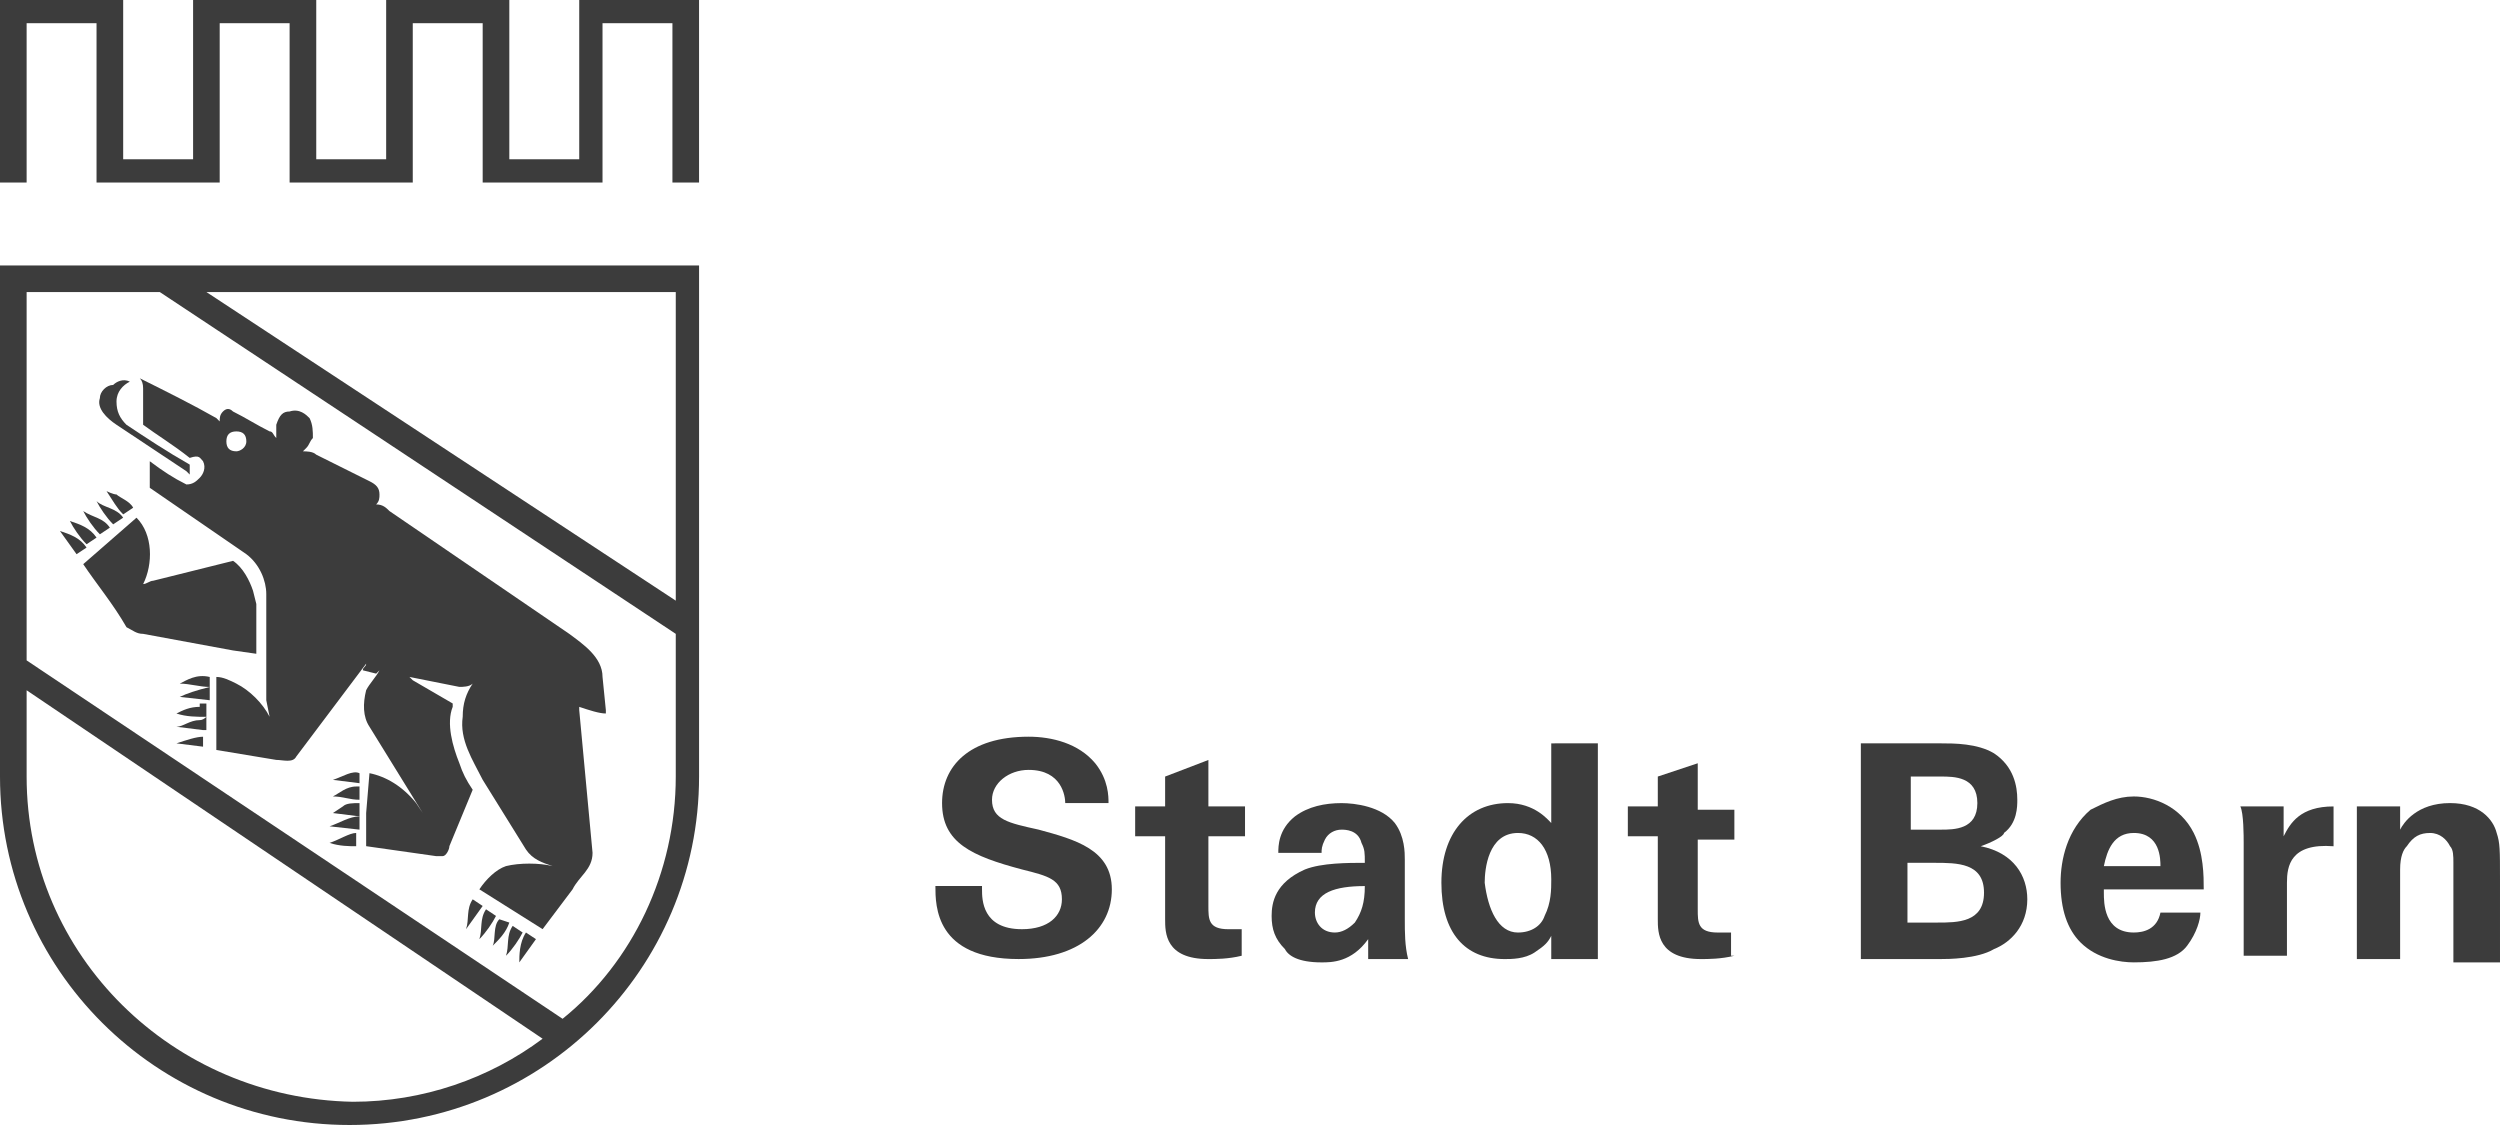 <?xml version="1.0" encoding="UTF-8"?>
<svg id="Ebene_1" xmlns="http://www.w3.org/2000/svg" version="1.1" viewBox="0 0 140 63">
  <!-- Generator: Adobe Illustrator 29.2.1, SVG Export Plug-In . SVG Version: 2.1.0 Build 116)  -->
  <defs>
    <style>
      .st0 {
        fill: #3c3c3c;
      }
    </style>
  </defs>
  <path class="st0" d="M7.27,21.372c-.373.186-.746.557-.746,1.115s.186.929.559,1.301c1.119.743,2.237,1.487,3.542,2.23v.557l-.186-.186-3.915-2.602c-.559-.372-1.119-.929-.932-1.487,0-.372.373-.743.746-.743.186-.186.559-.372.932-.186Z"/>
  <path class="st0" d="M32.437,0v8.92h-3.915V0h-6.897v8.92h-3.915V0h-6.897v8.92h-3.915V0H0v10.221h1.491V1.301h3.915v8.92h6.897V1.301h3.915v8.92h6.897V1.301h3.915v8.92h6.711V1.301h3.915v8.92h1.491V0h-6.711Z"/>
  <path class="st0" d="M14.168,33.08c-.186-.557-.559-1.301-1.118-1.673-1.491.372-2.983.743-4.474,1.115-.186,0-.373.186-.559.186.559-1.115.559-2.788-.373-3.717l-2.983,2.602c.746,1.115,1.678,2.23,2.423,3.531.373.186.559.372.932.372l5.033.929,1.305.186v-2.788l-.186-.743Z"/>
  <path class="st0" d="M6.525,27.69c-.186,0-.559-.186-.559-.186.373.557.559.929.932,1.301l.559-.372c-.186-.372-.746-.557-.932-.743Z"/>
  <path class="st0" d="M5.406,28.062c.186.372.559.929.932,1.301l.559-.372c-.373-.558-1.119-.558-1.491-.929Z"/>
  <path class="st0" d="M6.152,29.549c-.373-.558-.932-.558-1.491-.929.186.372.559.929.932,1.301l.559-.372Z"/>
  <path class="st0" d="M3.915,29.177c.186.372.559.929.932,1.301l.559-.372c-.373-.557-.932-.743-1.491-.929Z"/>
  <path class="st0" d="M3.356,29.735l.932,1.301.559-.372c-.373-.558-.932-.743-1.491-.929Z"/>
  <path class="st0" d="M18.642,43.673l1.491.186v-.557c-.373-.186-.932.186-1.491.372Z"/>
  <path class="st0" d="M19.947,44.044c-.559,0-.932.372-1.305.557.559,0,.932.186,1.491.186v-.743h-.186Z"/>
  <path class="st0" d="M19.201,45.159l-.559.372,1.491.186v-.743c-.373,0-.746,0-.932.186Z"/>
  <path class="st0" d="M18.455,46.274l1.678.186v-.743c-.559,0-1.118.372-1.678.557Z"/>
  <path class="st0" d="M18.455,47.203c.559.186,1.118.186,1.491.186v-.743c-.373,0-.932.372-1.491.557Z"/>
  <path class="st0" d="M10.067,38.283c.559,0,1.118.186,1.678.186v-.558c-.746-.186-1.305.186-1.678.372Z"/>
  <path class="st0" d="M10.067,39.027l1.678.186v-.743c-.746.186-1.305.372-1.678.557Z"/>
  <path class="st0" d="M11.185,39.584c-.559,0-.932.186-1.305.372.559.186,1.119.186,1.678.186v-.743h-.373v.186Z"/>
  <path class="st0" d="M11.185,40.327c-.559,0-.932.372-1.305.372l1.491.186h.186v-.743c-.124.124-.249.186-.373.186Z"/>
  <path class="st0" d="M9.88,41.628l1.491.186v-.557c-.373,0-.932.186-1.491.372Z"/>
  <path class="st0" d="M26.098,52.035l.932-1.301-.559-.372c-.373.557-.186,1.115-.373,1.673Z"/>
  <path class="st0" d="M26.844,52.593c.373-.372.746-.929.932-1.301l-.559-.372c-.373.558-.186,1.115-.373,1.673Z"/>
  <path class="st0" d="M27.59,52.965c.373-.372.746-.743.932-1.301l-.559-.186c-.373.372-.186,1.115-.373,1.487Z"/>
  <path class="st0" d="M28.336,53.522c.373-.372.746-.929.932-1.301l-.559-.372c-.373.557-.186,1.115-.373,1.673Z"/>
  <path class="st0" d="M29.081,53.894l.932-1.301-.559-.372c-.373.558-.373,1.301-.373,1.673Z"/>
  <path class="st0" d="M32.437,39.584c.559.186,1.119.372,1.491.372v-.186l-.186-1.858c0-1.115-1.118-1.858-1.864-2.416l-10.067-6.876c-.186-.186-.373-.372-.746-.372.186-.186.186-.372.186-.557,0-.372-.186-.558-.559-.743l-2.983-1.487c-.187-.186-.559-.186-.746-.186l.186-.186c.186-.186.186-.372.373-.558,0-.372,0-.743-.186-1.115-.186-.186-.559-.557-1.119-.372-.373,0-.559.186-.746.743v.743c-.186-.186-.186-.372-.373-.372-.746-.372-1.305-.743-2.051-1.115-.186-.186-.373-.186-.559,0-.186.186-.186.372-.186.557l-.186-.186c-1.305-.743-2.796-1.487-4.288-2.23.124.124.186.31.186.557v2.044c.746.558,1.678,1.115,2.61,1.858.559-.186.559,0,.746.186.186.372,0,.743-.186.929-.186.186-.373.372-.746.372-.746-.372-1.305-.743-2.051-1.301v1.487l5.406,3.717c.746.558,1.118,1.487,1.118,2.23v5.947l.186.929c-.373-.743-1.119-1.487-1.864-1.858-.373-.186-.746-.372-1.118-.372v4.089l3.356.557c.373,0,.932.186,1.118-.186l3.915-5.204c0,.186-.186.186-.186.372l.746.186.186-.186c-.186.372-.559.743-.746,1.115-.186.743-.186,1.487.186,2.044l2.983,4.832-.373-.557c-.746-.929-1.678-1.487-2.61-1.673l-.186,2.23v1.858l3.915.557h.373c.187,0,.373-.372.373-.557l1.305-3.159c-.373-.557-.559-.929-.746-1.487-.373-.929-.746-2.23-.373-3.159v-.186l-2.237-1.301-.186-.186,2.796.558c.186,0,.559,0,.746-.186-.373.558-.559,1.115-.559,1.858-.186,1.301.559,2.416,1.119,3.531l2.423,3.903c.373.558.932.743,1.491.929-.746-.186-1.864-.186-2.61,0-.559.186-1.118.743-1.491,1.301l3.542,2.23,1.678-2.23c.373-.743,1.119-1.115,1.119-2.044l-.746-7.991v-.186ZM13.236,25.274c-.373,0-.559-.186-.559-.557s.186-.558.559-.558.559.186.559.558-.373.557-.559.557Z"/>
  <path class="st0" d="M0,14.867v28.62c0,10.779,8.762,19.513,19.574,19.513s19.574-8.735,19.574-19.513V14.867H0ZM37.843,33.637L11.558,16.354h26.285v17.283ZM1.491,43.487v-4.832l28.895,19.513c-2.983,2.23-6.711,3.531-10.626,3.531-10.067-.186-18.269-8.177-18.269-18.212ZM31.505,57.053L1.491,36.982v-20.628h7.457l28.895,19.142v7.991c0,5.389-2.424,10.407-6.338,13.566Z"/>
  <path class="st0" d="M54.993,49.805c0,.557,0,2.23,2.237,2.23,1.491,0,2.237-.743,2.237-1.673,0-1.115-.746-1.301-2.237-1.673-2.796-.743-4.474-1.487-4.474-3.717,0-2.044,1.491-3.717,4.847-3.717,1.305,0,2.796.372,3.728,1.487.746.929.746,1.858.746,2.23h-2.423c0-.372-.186-1.858-2.051-1.858-1.118,0-2.051.743-2.051,1.673,0,1.115.932,1.301,2.61,1.672,2.051.558,4.101,1.115,4.101,3.345s-1.864,3.903-5.22,3.903c-4.66,0-4.66-2.973-4.66-4.089h2.61v.186Z"/>
  <path class="st0" d="M69.534,53.522c-.746.186-1.491.186-1.864.186-2.423,0-2.423-1.487-2.423-2.23v-4.646h-1.678v-1.672h1.678v-1.673l2.423-.929v2.602h2.051v1.672h-2.051v3.903c0,.743,0,1.301,1.119,1.301h.746v1.487Z"/>
  <path class="st0" d="M76.618,53.708v-1.115c-.932,1.301-2.051,1.301-2.61,1.301-1.305,0-1.864-.372-2.051-.743-.559-.557-.746-1.115-.746-1.858s.186-1.858,1.864-2.602c.932-.372,2.423-.372,3.355-.372,0-.557,0-.743-.186-1.115-.186-.743-.932-.743-1.118-.743-.373,0-.746.186-.932.558-.186.372-.186.558-.186.743h-2.423c0-.372,0-1.301.932-2.044.746-.558,1.678-.743,2.61-.743.746,0,2.237.186,2.983,1.115.559.743.559,1.673.559,2.044v3.345c0,.743,0,1.487.186,2.23h-2.237ZM73.635,51.106c0,.558.373,1.115,1.118,1.115.373,0,.746-.186,1.118-.557.373-.558.559-1.115.559-2.044-1.678,0-2.796.372-2.796,1.487Z"/>
  <path class="st0" d="M87.057,41.628h2.423v12.08h-2.61v-1.301c-.187.372-.373.557-.932.929-.559.372-1.305.372-1.678.372-2.237,0-3.542-1.487-3.542-4.274s1.491-4.46,3.728-4.46c1.491,0,2.237.929,2.424,1.115v-4.46h.186ZM85.007,52.221c.746,0,1.305-.372,1.491-.929.373-.743.373-1.487.373-2.044,0-1.673-.746-2.602-1.864-2.602-1.678,0-1.864,2.044-1.864,2.788.186,1.487.746,2.788,1.864,2.788Z"/>
  <path class="st0" d="M97.124,53.522c-.746.186-1.491.186-1.864.186-2.423,0-2.423-1.487-2.423-2.23v-4.646h-1.678v-1.673h1.678v-1.673l2.237-.743v2.602h2.051v1.673h-2.051v3.903c0,.743,0,1.301,1.119,1.301h.746v1.301h.186Z"/>
  <path class="st0" d="M104.208,41.628h4.474c.745,0,2.05,0,2.982.557,1.119.743,1.305,1.858,1.305,2.602,0,.372,0,1.301-.745,1.858,0,.186-.746.557-1.305.743,1.864.372,2.61,1.673,2.61,2.973,0,1.487-.932,2.416-1.865,2.788-.932.558-2.609.558-2.982.558h-4.474v-12.08ZM106.818,46.46h1.864c.745,0,2.05,0,2.05-1.487s-1.305-1.487-2.05-1.487h-1.678v2.974h-.186ZM106.818,51.664h1.677c1.119,0,2.61,0,2.61-1.673s-1.491-1.673-2.796-1.673h-1.491v3.345Z"/>
  <path class="st0" d="M117.816,49.991c0,.557,0,2.23,1.678,2.23.559,0,1.305-.186,1.491-1.115h2.237c0,.372-.186,1.115-.745,1.858-.56.743-1.678.929-2.983.929-.746,0-2.051-.186-2.983-1.115-.745-.743-1.118-1.858-1.118-3.345,0-1.301.373-2.973,1.678-4.088.745-.372,1.491-.743,2.423-.743,1.119,0,2.61.557,3.356,2.044.559,1.115.559,2.416.559,3.159h-5.593v.186ZM120.985,48.504c0-.372,0-1.858-1.491-1.858-1.118,0-1.491.929-1.678,1.858h3.169Z"/>
  <path class="st0" d="M125.646,47.204c0-.372,0-1.673-.187-2.044h2.424v1.673c.373-.743.932-1.673,2.796-1.673v2.23c-2.423-.186-2.61,1.115-2.61,2.044v4.088h-2.423v-6.318Z"/>
  <path class="st0" d="M131.984,46.646v-1.487h2.423v1.301c.187-.372.933-1.487,2.797-1.487,1.677,0,2.423.929,2.61,1.673.186.557.186.929.186,2.602v4.646h-2.61v-5.575c0-.372,0-.743-.186-.929-.187-.372-.56-.743-1.119-.743s-.932.186-1.305.743c-.186.186-.373.557-.373,1.301v5.018h-2.423v-7.062Z"/>
</svg>